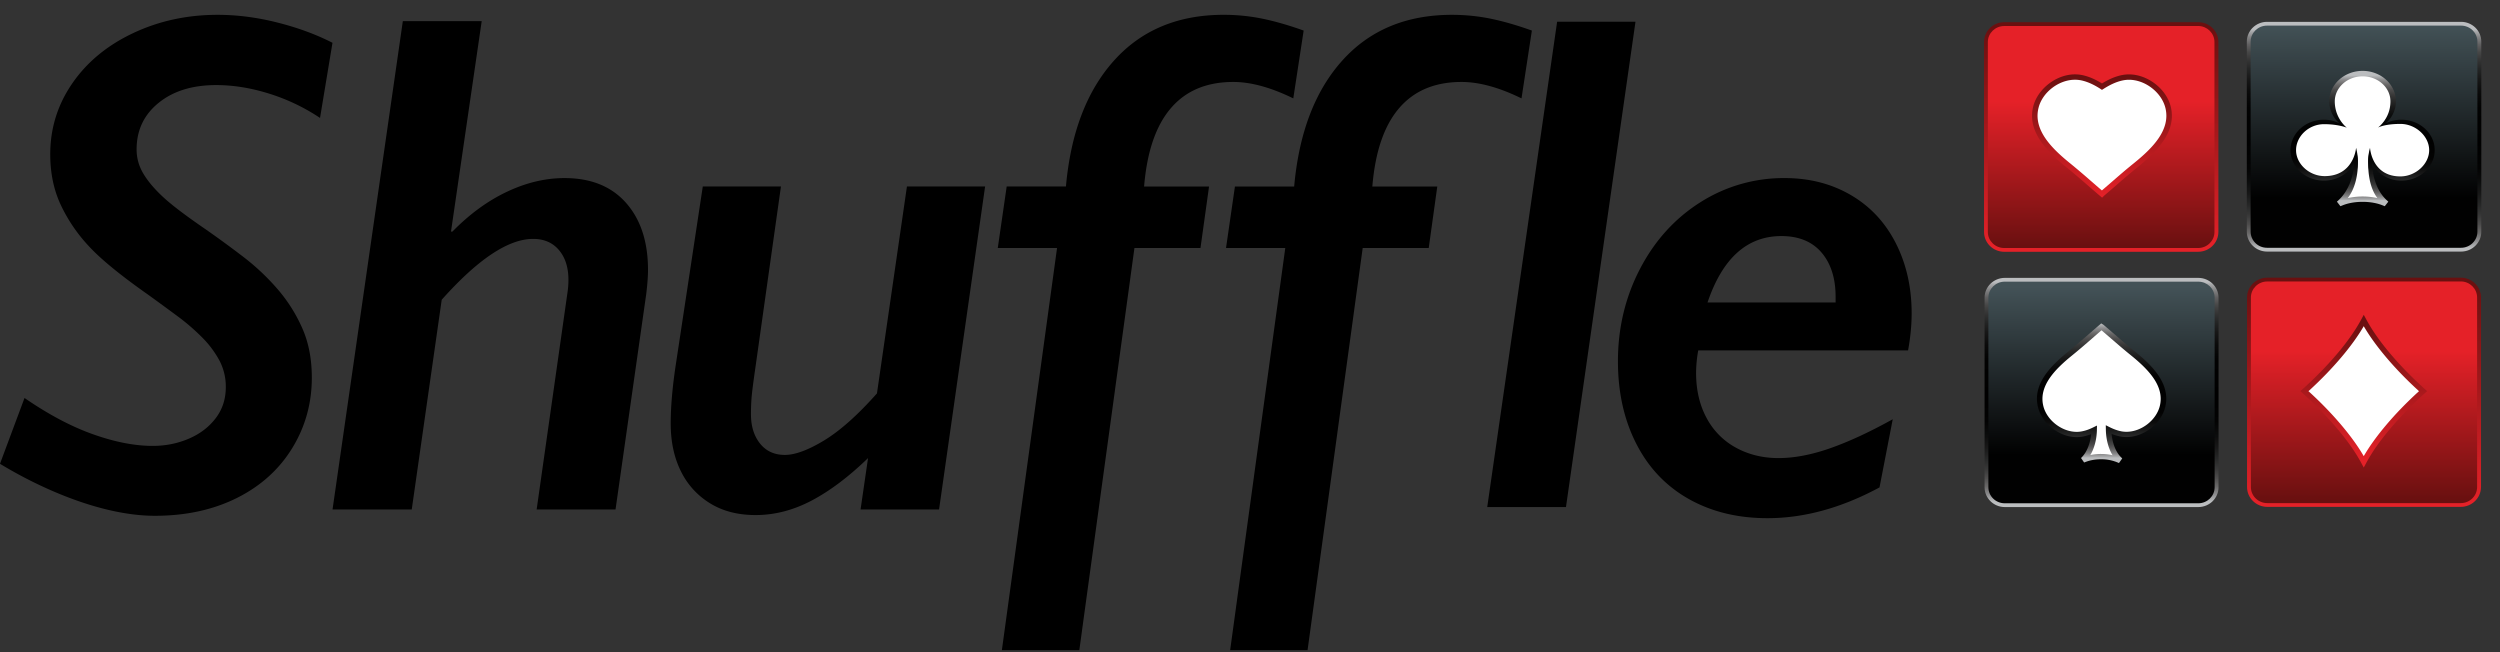 <svg width="184" height="48" xmlns="http://www.w3.org/2000/svg"><rect width="100%" height="100%" fill="#333333" stroke="none"/><defs><linearGradient x1="50.009%" y1="97.465%" x2="50.009%" y2="31.649%" id="a"><stop stop-color="#6A1010" offset="0%"/><stop stop-color="#E52128" offset="100%"/></linearGradient><linearGradient x1="49.992%" y1="2.182%" x2="49.992%" y2="98.227%" id="b"><stop stop-color="#6A1010" offset="0%"/><stop stop-color="#E52128" offset="100%"/></linearGradient><linearGradient x1="49.994%" y1="3.958%" x2="49.994%" y2="95.356%" id="c"><stop stop-color="#6A1010" offset="0%"/><stop stop-color="#E52128" offset="100%"/></linearGradient><linearGradient x1="50.006%" y1="98.56%" x2="50.006%" y2="34.259%" id="d"><stop stop-color="#6A1010" offset="0%"/><stop stop-color="#E52128" offset="100%"/></linearGradient><linearGradient x1="49.988%" y1="2.173%" x2="49.988%" y2="97.812%" id="e"><stop stop-color="#6A1010" offset="0%"/><stop stop-color="#E52128" offset="100%"/></linearGradient><linearGradient x1="49.994%" y1=".966%" x2="49.994%" y2="99.259%" id="f"><stop stop-color="#6A1010" offset="0%"/><stop stop-color="#E52128" offset="100%"/></linearGradient><linearGradient x1="50.007%" y1=".237%" x2="50.007%" y2="77.009%" id="g"><stop stop-color="#435257" offset="0%"/><stop stop-color="#010101" offset="100%"/></linearGradient><linearGradient x1="49.993%" y1="98.582%" x2="49.993%" y2="3.278%" id="h"><stop stop-color="#BBBDBF" offset="0%"/><stop stop-color="#8D8D8F" offset="3.31%"/><stop stop-color="#6A6969" offset="6.91%"/><stop stop-color="#4E4D4D" offset="10.81%"/><stop stop-color="#383838" offset="14.95%"/><stop stop-color="#272828" offset="19.42%"/><stop stop-color="#191919" offset="24.32%"/><stop stop-color="#0C0D0D" offset="29.91%"/><stop stop-color="#030303" offset="36.74%"/><stop offset="48.47%"/><stop stop-color="#020202" offset="64.28%"/><stop stop-color="#0B0B0B" offset="71.55%"/><stop stop-color="#171717" offset="77.08%"/><stop stop-color="#242525" offset="81.73%"/><stop stop-color="#343434" offset="85.82%"/><stop stop-color="#474747" offset="89.52%"/><stop stop-color="#605F60" offset="92.93%"/><stop stop-color="#808081" offset="96.12%"/><stop stop-color="#A8A9AB" offset="99%"/><stop stop-color="#BBBDBF" offset="100%"/></linearGradient><linearGradient x1="50.01%" y1="3.048%" x2="50.01%" y2="77.818%" id="i"><stop stop-color="#435257" offset="0%"/><stop stop-color="#010101" offset="100%"/></linearGradient><linearGradient x1="49.997%" y1="97.734%" x2="49.997%" y2="1.816%" id="j"><stop stop-color="#BBBDBF" offset="0%"/><stop stop-color="#8D8D8F" offset="3.31%"/><stop stop-color="#6A6969" offset="6.91%"/><stop stop-color="#4E4D4D" offset="10.81%"/><stop stop-color="#383838" offset="14.95%"/><stop stop-color="#272828" offset="19.42%"/><stop stop-color="#191919" offset="24.32%"/><stop stop-color="#0C0D0D" offset="29.91%"/><stop stop-color="#030303" offset="36.74%"/><stop offset="48.47%"/><stop stop-color="#020202" offset="64.28%"/><stop stop-color="#0B0B0B" offset="71.55%"/><stop stop-color="#171717" offset="77.08%"/><stop stop-color="#242525" offset="81.73%"/><stop stop-color="#343434" offset="85.82%"/><stop stop-color="#474747" offset="89.52%"/><stop stop-color="#605F60" offset="92.93%"/><stop stop-color="#808081" offset="96.12%"/><stop stop-color="#A8A9AB" offset="99%"/><stop stop-color="#BBBDBF" offset="100%"/></linearGradient><linearGradient x1="49.988%" y1=".193%" x2="49.988%" y2="96.336%" id="k"><stop stop-color="#BBBDBF" offset="0%"/><stop stop-color="#8D8D8F" offset="3.49%"/><stop stop-color="#6A6969" offset="7.28%"/><stop stop-color="#4E4D4D" offset="11.38%"/><stop stop-color="#383838" offset="15.73%"/><stop stop-color="#272828" offset="20.44%"/><stop stop-color="#191919" offset="25.6%"/><stop stop-color="#0C0D0D" offset="31.48%"/><stop stop-color="#030303" offset="38.68%"/><stop offset="51.01%"/><stop stop-color="#020202" offset="66.04%"/><stop stop-color="#0B0B0B" offset="72.96%"/><stop stop-color="#171717" offset="78.21%"/><stop stop-color="#242525" offset="82.63%"/><stop stop-color="#343434" offset="86.52%"/><stop stop-color="#474747" offset="90.04%"/><stop stop-color="#605F60" offset="93.28%"/><stop stop-color="#808081" offset="96.31%"/><stop stop-color="#A8A9AB" offset="99.05%"/><stop stop-color="#BBBDBF" offset="100%"/></linearGradient><linearGradient x1="49.981%" y1="3.3%" x2="49.981%" y2="95.845%" id="l"><stop stop-color="#BBBDBF" offset="0%"/><stop stop-color="#8D8D8F" offset="3.49%"/><stop stop-color="#6A6969" offset="7.28%"/><stop stop-color="#4E4D4D" offset="11.38%"/><stop stop-color="#383838" offset="15.73%"/><stop stop-color="#272828" offset="20.44%"/><stop stop-color="#191919" offset="25.6%"/><stop stop-color="#0C0D0D" offset="31.48%"/><stop stop-color="#030303" offset="38.68%"/><stop offset="51.01%"/><stop stop-color="#020202" offset="66.04%"/><stop stop-color="#0B0B0B" offset="72.96%"/><stop stop-color="#171717" offset="78.21%"/><stop stop-color="#242525" offset="82.63%"/><stop stop-color="#343434" offset="86.52%"/><stop stop-color="#474747" offset="90.04%"/><stop stop-color="#605F60" offset="93.28%"/><stop stop-color="#808081" offset="96.31%"/><stop stop-color="#A8A9AB" offset="99.05%"/><stop stop-color="#BBBDBF" offset="100%"/></linearGradient></defs><g fill="none" fill-rule="evenodd"><path d="M23.554 8.68a14.523 14.523 0 00-3.743-1.788c-1.34-.42-2.64-.63-3.9-.63-1.753 0-3.164.437-4.241 1.312-1.078.874-1.616 2.015-1.616 3.422 0 .635.164 1.23.499 1.788.331.557.817 1.13 1.458 1.724.639.591 1.686 1.385 3.14 2.38a77.4 77.4 0 012.745 2.007 16.93 16.93 0 012.508 2.355 11.43 11.43 0 011.838 2.894c.474 1.065.708 2.282.708 3.655 0 1.888-.481 3.615-1.444 5.185-.964 1.57-2.321 2.792-4.071 3.667-1.753.874-3.766 1.311-6.042 1.311-3.765 0-8.171-1.87-11.393-3.827l1.805-4.844c1.768 1.219 3.454 2.11 5.057 2.677 1.603.567 3.06.85 4.374.85.945 0 1.83-.176 2.653-.528.823-.351 1.483-.852 1.982-1.504.499-.652.748-1.414.748-2.291a4.11 4.11 0 00-.474-1.97 7.312 7.312 0 00-1.274-1.697 15.66 15.66 0 00-1.825-1.57 206.601 206.601 0 00-2.127-1.556c-2.05-1.441-3.516-2.64-4.398-3.603a11.746 11.746 0 01-2.075-3.075c-.499-1.09-.748-2.311-.748-3.667 0-1.903.538-3.642 1.616-5.21C6.39 4.58 7.882 3.343 9.79 2.442c1.91-.902 3.984-1.351 6.226-1.351 1.436 0 2.902.188 4.398.567 1.496.376 2.85.874 4.057 1.492l-.917 5.53zm21.748 28.818h-5.805l2.26-15.901a6.3 6.3 0 00.08-1.004c0-.909-.233-1.637-.697-2.186-.463-.55-1.1-.824-1.905-.824-1.822 0-4.062 1.493-6.725 4.478l-2.206 15.437h-5.83l5.174-35.943h5.805l-2.26 15.489h.105c1.262-1.288 2.601-2.265 4.02-2.934 1.419-.67 2.827-1.004 4.229-1.004 1.942 0 3.453.608 4.53 1.827 1.078 1.22 1.616 2.865 1.616 4.94 0 .446-.042 1.037-.132 1.775l-2.259 15.85zm6.423-23.774h5.753l-1.865 13.224c-.177 1.22-.277 2.01-.302 2.38-.027.368-.04.76-.04 1.17 0 .874.224 1.592.67 2.15.447.556 1.056.834 1.826.834.753 0 1.716-.356 2.89-1.067 1.172-.71 2.469-1.866 3.887-3.461l2.207-15.232h5.753l-3.389 23.774h-5.777l.55-3.781c-1.418 1.372-2.802 2.415-4.149 3.126-1.349.71-2.722 1.067-4.124 1.067-1.296 0-2.414-.285-3.349-.862a5.677 5.677 0 01-2.154-2.367c-.499-1.004-.748-2.174-.748-3.512 0-1.219.122-2.64.366-4.272l1.995-13.17zm43.46-6.483c-1.646-.806-3.117-1.209-4.414-1.209-1.96 0-3.493.643-4.595 1.93-1.103 1.287-1.76 3.207-1.97 5.765h4.78l-.631 4.528h-4.86L79.438 47.85h-5.7l4.06-29.597h-4.362l.656-4.529h4.361C78.805 9.78 79.987 6.687 82 4.45c2.012-2.238 4.703-3.36 8.064-3.36.997 0 1.965.101 2.902.296.938.196 1.93.487 2.983.863l-.763 4.992z" fill="#000" fill-rule="nonzero"/><path d="M111.983 7.241c-1.645-.806-3.117-1.209-4.413-1.209-1.96 0-3.494.643-4.596 1.93-1.102 1.287-1.76 3.207-1.97 5.765h4.78l-.63 4.528h-4.86L96.237 47.85h-5.698l4.057-29.595h-4.361l.656-4.528h4.36c.353-3.945 1.534-7.038 3.547-9.275 2.012-2.237 4.702-3.361 8.064-3.361.997 0 1.965.1 2.902.295.938.196 1.93.487 2.982.863l-.763 4.992zm19.362 5.865c1.823 0 3.444.415 4.873 1.248 1.429.833 2.53 2.01 3.309 3.537.778 1.527 1.17 3.251 1.17 5.171 0 .858-.088 1.766-.263 2.729H124.99a9.64 9.64 0 00-.158 1.646c0 1.27.26 2.38.776 3.332a5.317 5.317 0 002.167 2.186c.927.505 1.97.76 3.127.76 1.14 0 2.39-.235 3.755-.709 1.364-.474 2.915-1.187 4.648-2.15l-.973 5.018c-2.8 1.51-5.55 2.264-8.248 2.264-2.19 0-4.12-.471-5.793-1.414s-2.96-2.299-3.86-4.065c-.902-1.766-1.351-3.79-1.351-6.072 0-2.452.543-4.722 1.628-6.805 1.087-2.084 2.571-3.718 4.451-4.903a11.427 11.427 0 016.186-1.773zm3.756 9.16v-.413c0-1.373-.347-2.462-1.038-3.268-.69-.806-1.678-1.21-2.954-1.21-2.521 0-4.334 1.63-5.436 4.889h9.428v.002zM120.372 1.599l-5.117 35.723h-5.795L114.604 1.6z" fill="#000" fill-rule="nonzero"/><path d="M73.865 35.096c0 .728-.603 1.319-1.346 1.319H58.276c-.743 0-1.347-.591-1.347-1.32V21.144c0-.727.604-1.319 1.347-1.319h14.243c.743 0 1.346.592 1.346 1.32v13.952z" fill="url(#a)" transform="translate(108.592 .751)"/><path d="M72.521 36.554H58.278c-.82 0-1.488-.655-1.488-1.458V21.143c0-.803.668-1.458 1.488-1.458h14.243c.82 0 1.489.655 1.489 1.458v13.953c-.003.803-.668 1.458-1.489 1.458zM58.278 19.966c-.663 0-1.204.53-1.204 1.18v13.952c0 .65.541 1.18 1.204 1.18h14.243c.663 0 1.202-.53 1.202-1.18V21.143c0-.65-.541-1.18-1.202-1.18H58.278v.003z" fill="url(#b)" fill-rule="nonzero" transform="translate(108.592 .751)"/><path d="M173.972 33.988l-.04-.07c-.795-1.474-2.296-3.271-4.117-4.935l-.174-.159-.035-.031.035-.032c.06-.054.117-.105.174-.159 1.82-1.663 3.322-3.461 4.117-4.934l.04-.07.037.07c.796 1.475 2.297 3.273 4.117 4.934.06.054.117.108.177.159l.035.032-.035.031-.177.16c-1.818 1.66-3.319 3.46-4.117 4.933l-.037.071" fill="#FFF" fill-rule="nonzero"/><path d="M65.38 33.66l-.217-.401c-.788-1.456-2.274-3.237-4.077-4.883a10.27 10.27 0 00-.175-.159l-.197-.178.197-.176c.058-.051.118-.105.175-.159 1.803-1.648 3.289-3.427 4.077-4.882l.217-.401.217.398c.788 1.453 2.271 3.234 4.077 4.883.057.054.117.105.174.159l.197.178-.197.176c-.057.054-.117.105-.174.159-1.803 1.648-3.29 3.427-4.075 4.882l-.22.403zm-4.07-5.621c.018.015.035.032.053.046 1.733 1.583 3.181 3.293 4.017 4.737.835-1.444 2.284-3.154 4.017-4.737.017-.017.035-.031.05-.046-.018-.015-.035-.032-.05-.046-1.733-1.583-3.182-3.296-4.017-4.737-.836 1.444-2.284 3.154-4.017 4.737-.018.014-.035.031-.053.046z" fill="url(#c)" fill-rule="nonzero" transform="translate(108.592 .751)"/><path d="M17.26 15.491c0 .73-.603 1.322-1.349 1.322H1.643c-.745 0-1.349-.592-1.349-1.322V1.514c0-.73.604-1.321 1.35-1.321H15.91c.743 0 1.35.591 1.35 1.321v13.977z" fill="url(#d)" transform="translate(145.87 1.58)"/><path d="M15.914 16.952H1.646c-.823 0-1.491-.655-1.491-1.46V1.513c0-.806.67-1.46 1.49-1.46h14.269c.822 0 1.49.654 1.49 1.46V15.49c-.002.806-.67 1.46-1.49 1.46zM1.644.335C.976.335.435.865.435 1.517v13.977c0 .65.541 1.18 1.207 1.18H15.91c.663 0 1.204-.53 1.204-1.18V1.514c0-.652-.54-1.182-1.204-1.182H1.643v.003z" fill="url(#e)" fill-rule="nonzero" transform="translate(145.87 1.58)"/><path d="M154.705 14.323l-.033-.03-.007-.007c-.314-.269-.604-.52-.883-.762-.504-.437-.98-.85-1.556-1.32-1.421-1.15-2.813-2.557-2.381-4.276.306-1.222 1.596-2.216 2.877-2.216.157 0 .317.015.47.047.607.122 1.129.415 1.52.662.392-.247.913-.54 1.521-.66.152-.03.307-.046.466-.046 1.282 0 2.571.996 2.875 2.22.43 1.72-.967 3.127-2.388 4.275-.576.466-1.053.88-1.556 1.314-.28.242-.571.493-.888.762l-.005.002-.032.035" fill="#FFF" fill-rule="nonzero"/><path d="M154.715 14.55l-.175-.15c-.307-.26-.583-.5-.85-.732l-.043-.037c-.5-.434-.975-.847-1.55-1.314-1.47-1.19-2.908-2.65-2.452-4.477.327-1.304 1.706-2.367 3.072-2.367.172 0 .342.017.509.049.59.117 1.095.383 1.481.62.39-.237.893-.503 1.481-.618.165-.031.334-.049.506-.049 1.37 0 2.746 1.063 3.072 2.37.454 1.827-.987 3.285-2.456 4.472a50.16 50.16 0 00-1.548 1.312c-.28.244-.571.496-.888.764l-.16.157zm-1.998-8.681c-1.192 0-2.396.925-2.68 2.066-.404 1.612.942 2.965 2.314 4.077a54.12 54.12 0 011.56 1.324l.043.036c.237.208.481.42.746.643.279-.24.538-.462.79-.682.504-.437.978-.85 1.561-1.319 1.374-1.109 2.723-2.462 2.321-4.074-.284-1.14-1.486-2.069-2.68-2.069a2.23 2.23 0 00-.426.042c-.581.114-1.08.398-1.452.632l-.11.069-.107-.071c-.369-.235-.87-.518-1.45-.635a2.5 2.5 0 00-.43-.04z" fill="url(#f)" fill-rule="nonzero"/><path d="M17.16 15.474c0 .73-.603 1.321-1.349 1.321H1.534c-.746 0-1.35-.59-1.35-1.321V1.488c0-.73.604-1.322 1.35-1.322H15.81c.746 0 1.35.591 1.35 1.322v13.986z" fill="url(#g)" transform="translate(165.32 1.58)"/><path d="M.045 15.474V1.488C.045.68.715.027 1.536.027h14.278c.823 0 1.49.654 1.49 1.46v13.987c0 .806-.667 1.463-1.49 1.463H1.536c-.823-.002-1.491-.66-1.491-1.463zM17.018 1.488c0-.653-.54-1.183-1.207-1.183H1.534C.868.305.327.835.327 1.488v13.986c0 .652.54 1.182 1.207 1.182H15.81c.666 0 1.207-.53 1.207-1.182V1.488z" fill="url(#h)" fill-rule="nonzero" transform="translate(165.32 1.58)"/><path d="M17.27 15.474c0 .728-.603 1.319-1.346 1.319H1.68c-.743 0-1.347-.589-1.347-1.319V1.522C.333.794.937.202 1.68.202h14.243c.743 0 1.346.592 1.346 1.32v13.952z" fill="url(#i)" transform="translate(145.87 20.388)"/><path d="M.194 15.474V1.522C.194.718.863.064 1.684.064h14.242c.82 0 1.489.654 1.489 1.458v13.952c0 .804-.669 1.458-1.489 1.458H1.683c-.82 0-1.489-.654-1.489-1.458zM17.128 1.522c0-.65-.539-1.18-1.204-1.18H1.68c-.664 0-1.205.53-1.205 1.18v13.952c0 .65.539 1.18 1.205 1.18h14.243c.663 0 1.204-.528 1.204-1.18V1.522z" fill="url(#j)" fill-rule="nonzero" transform="translate(145.87 20.388)"/><path d="M155.884 33.837a3.3 3.3 0 00-1.252-.23 3.37 3.37 0 00-1.162.195l-.047-.07c.386-.42.648-1.124.698-1.884.005-.07.008-.139.008-.212a3.442 3.442 0 01-.85.298 2.1 2.1 0 01-.432.044c-1.18 0-2.369-.916-2.65-2.045-.397-1.582.887-2.88 2.194-3.94.533-.432.972-.813 1.436-1.218.257-.223.521-.455.81-.701l.03-.027.035.022.003.002c.291.25.56.481.817.704.464.403.903.784 1.434 1.211 1.31 1.058 2.596 2.355 2.2 3.938-.282 1.128-1.47 2.044-2.651 2.044-.145 0-.29-.015-.429-.041a3.534 3.534 0 01-.888-.316c0 .079.005.154.01.23.053.784.327 1.502.733 1.917l-.047.079" fill="#FFF" fill-rule="nonzero"/><path d="M155.956 34.08l-.152-.063a3.098 3.098 0 00-1.174-.215c-.39 0-.768.064-1.092.184l-.147.053-.227-.327.107-.115c.336-.366.57-.974.638-1.646-.2.078-.396.137-.59.176a2.46 2.46 0 01-.472.046c-1.267 0-2.543-.984-2.848-2.193-.424-1.69.908-3.041 2.264-4.14.534-.433.968-.811 1.432-1.212l.05-.044c.241-.21.49-.427.763-.66l.142-.122.184.118c.3.254.566.486.826.708.463.403.9.78 1.428 1.207 1.36 1.096 2.69 2.447 2.27 4.137-.302 1.212-1.579 2.196-2.848 2.196-.16 0-.317-.014-.469-.046a3.482 3.482 0 01-.628-.19c.065.7.311 1.328.668 1.692l.115.117-.24.34zm-1.324-.668c.295 0 .584.031.853.095-.267-.442-.441-1.024-.484-1.644a7.679 7.679 0 01-.01-.24l-.005-.327.297.15c.292.146.566.241.835.297.128.025.257.037.39.037 1.092 0 2.194-.85 2.453-1.896.37-1.48-.873-2.72-2.132-3.74-.534-.43-.972-.813-1.439-1.216-.23-.197-.463-.4-.718-.618-.234.2-.451.389-.663.574l-.05.044c-.464.403-.903.785-1.441 1.222-1.26 1.02-2.499 2.264-2.127 3.742.262 1.043 1.361 1.893 2.456 1.893a1.9 1.9 0 00.391-.04c.262-.05.524-.143.8-.278l.298-.146-.005.325c0 .073-.005.149-.01.22-.04.61-.212 1.187-.474 1.629.25-.056.514-.083.785-.083z" fill="url(#k)" fill-rule="nonzero"/><path d="M175.45 14.958c-.438-.181-.994-.281-1.563-.281-.57 0-1.127.1-1.566.28l-.055-.07c.746-.696 1.257-1.847 1.257-3.044 0-.28-.1-.737-.1-.737s-.114 2.01-2.388 2.01c-1.242 0-2.252-.916-2.252-2.045 0-1.126 1.01-2.044 2.252-2.044.516 0 1.216.083 1.216.083s-.618-.93-.618-1.634c0-1.126 1.01-2.042 2.252-2.042 1.239 0 2.249.916 2.249 2.042 0 .7-.826 1.732-.826 1.732s.908-.183 1.427-.183c1.242 0 2.249.916 2.249 2.044 0 1.126-1.01 2.044-2.25 2.044-1.241 0-2.336-.937-2.336-2.064 0 0-.087.535-.087.814 0 1.197.444 2.325 1.19 3.021l-.05.074" fill="#FFF" fill-rule="nonzero"/><path d="M175.518 15.177l-.145-.058c-.414-.171-.942-.264-1.486-.264-.546 0-1.072.093-1.486.264l-.145.058-.259-.334.132-.122c.671-.626 1.085-1.63 1.125-2.707-.394.755-1.24 1.28-2.217 1.28-1.354 0-2.454-1.006-2.454-2.242s1.1-2.242 2.454-2.242c.4 0 .79.09 1.137.256a2.14 2.14 0 01-.74-1.607c0-1.236 1.102-2.243 2.453-2.243 1.352 0 2.454 1.007 2.454 2.243 0 .613-.27 1.19-.74 1.607.348-.166.74-.256 1.139-.256 1.354 0 2.453 1.006 2.453 2.242s-1.1 2.242-2.453 2.242c-.975 0-1.76-.522-2.155-1.28.04 1.08.392 2.081 1.063 2.707l.132.122-.262.334zm1.15-2.193c1.129 0 2.119-.916 2.119-1.932 0-1.019-.988-1.932-2.117-1.932-1.187 0-1.656.273-1.656.273s.923-.65.923-1.932c0-1.018-.92-1.844-2.047-1.844-1.13 0-2.05.828-2.05 1.844 0 1.266.883 1.935.883 1.935s-.629-.257-1.673-.257c-1.13 0-2.06.897-2.06 1.915 0 1.016.977 1.908 2.104 1.908 2.16 0 2.314-2.084 2.314-2.084s.138.528.138.997c0 1.028-.202 1.983-.751 2.706a5.068 5.068 0 012.184 0c-.548-.723-.688-1.717-.688-2.745 0-.462.142-.958.142-.958s.117 2.106 2.234 2.106z" fill="url(#l)" fill-rule="nonzero"/></g></svg>
